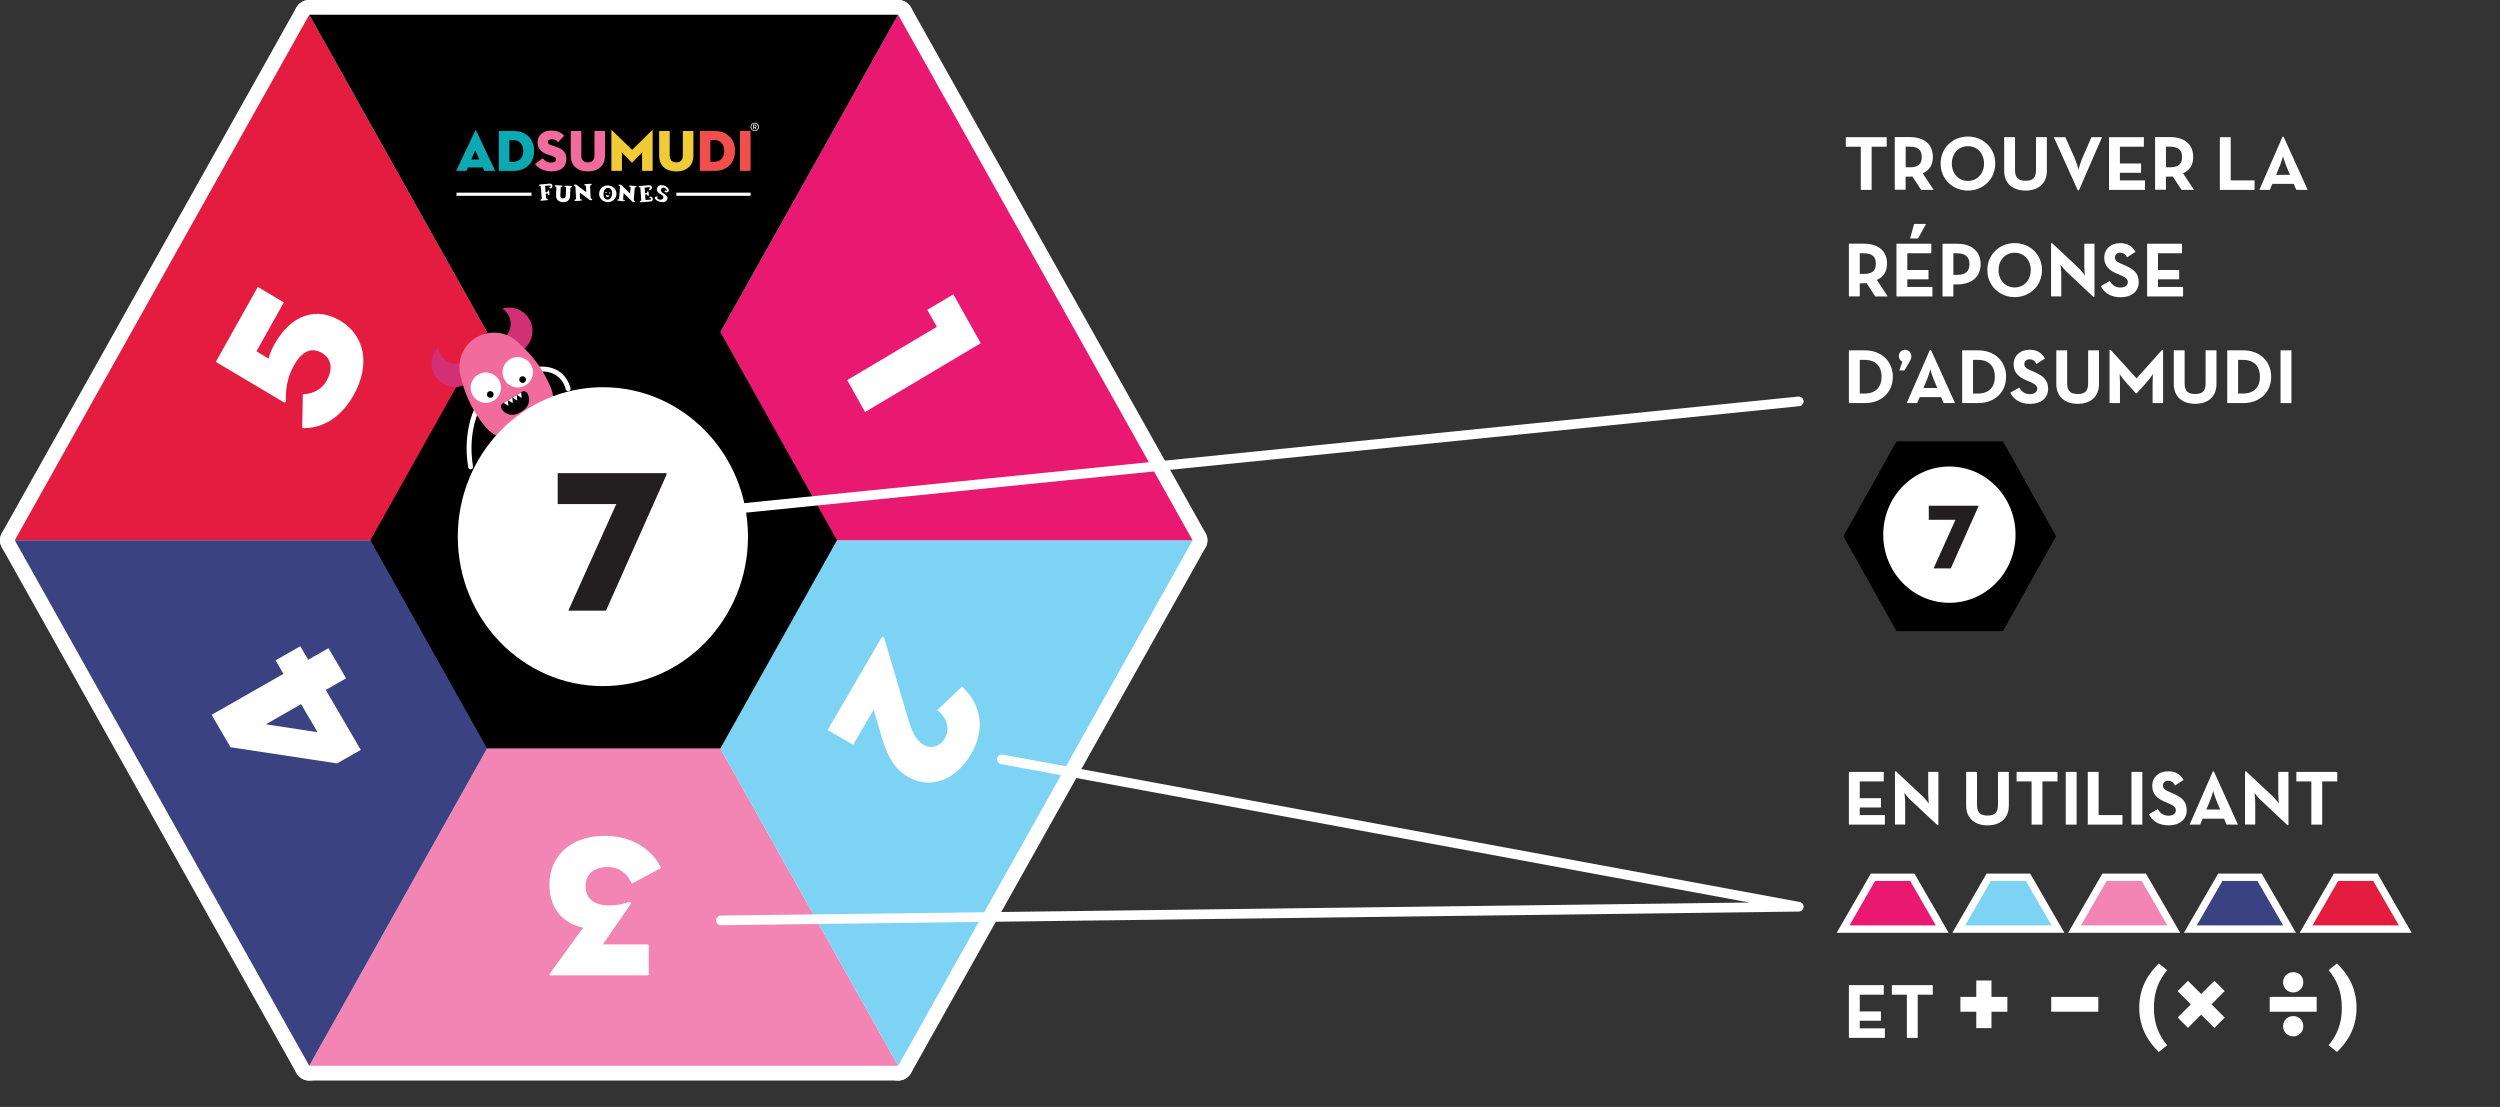 <?xml version="1.0" encoding="UTF-8"?>
<svg id="Layer_1" data-name="Layer 1" xmlns="http://www.w3.org/2000/svg" viewBox="0 0 338.58 149.91">
  <rect x="0" y="0" width="338.58" height="149.91" fill="#333333" stroke="none"/>
  <defs>
    <style>
      .cls-1 {
        stroke-width: .66px;
      }

      .cls-1, .cls-2, .cls-3, .cls-4, .cls-5, .cls-6 {
        stroke-miterlimit: 10;
      }

      .cls-1, .cls-2, .cls-3, .cls-4, .cls-5, .cls-6, .cls-7, .cls-8, .cls-9, .cls-10, .cls-11, .cls-12, .cls-13 {
        stroke: #fff;
      }

      .cls-1, .cls-7 {
        fill: none;
        stroke-linecap: round;
      }

      .cls-2, .cls-14 {
        fill: #7dd3f4;
      }

      .cls-3, .cls-15 {
        fill: #e91971;
      }

      .cls-4, .cls-16 {
        fill: #f285b4;
      }

      .cls-5, .cls-17 {
        fill: #e41c40;
      }

      .cls-6, .cls-18 {
        fill: #3b4281;
      }

      .cls-7 {
        stroke-width: 1.31px;
      }

      .cls-7, .cls-8, .cls-9, .cls-10, .cls-11, .cls-12, .cls-13 {
        stroke-linejoin: round;
      }

      .cls-19, .cls-18, .cls-20, .cls-21, .cls-22, .cls-17, .cls-14, .cls-23, .cls-24, .cls-25, .cls-15, .cls-16, .cls-26 {
        stroke-width: 0px;
      }

      .cls-20 {
        fill: #0ca9b2;
      }

      .cls-21 {
        fill: #231f20;
      }

      .cls-22 {
        fill: #d32f74;
      }

      .cls-23 {
        fill: #fff;
      }

      .cls-24 {
        fill: #f04f4d;
      }

      .cls-25 {
        fill: #f16b9d;
      }

      .cls-26 {
        fill: #f1ca37;
      }

      .cls-8 {
        fill: #f4cb23;
      }

      .cls-8, .cls-9, .cls-10, .cls-11, .cls-12, .cls-13 {
        stroke-width: 4px;
      }

      .cls-9 {
        fill: #02a5b2;
      }

      .cls-10 {
        fill: #e74342;
      }

      .cls-11 {
        fill: #120f0c;
      }

      .cls-12 {
        fill: #154375;
      }

      .cls-13 {
        fill: #ea6598;
      }
    </style>
  </defs>
  <g id="Layer_2" data-name="Layer 2">
    <polygon class="cls-11" points="81.76 73.17 41.88 2 121.64 2 81.76 73.17"/>
    <polygon class="cls-13" points="81.76 73.17 121.64 144.34 41.88 144.34 81.76 73.17"/>
    <polygon class="cls-12" points="81.76 73.17 2 73.17 41.88 2 81.76 73.17"/>
    <polygon class="cls-8" points="81.76 73.17 161.52 73.17 121.64 144.34 81.76 73.17"/>
    <polygon class="cls-9" points="81.76 73.17 41.88 144.34 2 73.17 81.76 73.17"/>
    <polygon class="cls-10" points="81.76 73.17 121.64 2 161.52 73.17 81.76 73.17"/>
  </g>
  <polygon class="cls-16" points="81.76 73.17 121.64 144.34 41.88 144.34 81.76 73.17"/>
  <polygon class="cls-17" points="81.76 73.17 2 73.17 41.88 2 81.76 73.17"/>
  <polygon class="cls-14" points="81.76 73.17 161.52 73.17 121.64 144.34 81.76 73.17"/>
  <polygon class="cls-18" points="81.76 73.17 41.88 144.34 2 73.17 81.76 73.17"/>
  <polygon class="cls-15" points="81.76 73.17 121.64 2 161.52 73.17 81.76 73.17"/>
  <polygon class="cls-19" points="97.56 44.98 65.96 44.98 50.16 73.17 65.96 101.36 97.56 101.36 113.35 73.17 97.56 44.98"/>
  <g>
    <polygon class="cls-19" points="81.76 73.17 41.88 2 121.64 2 81.76 73.17"/>
    <g>
      <g>
        <path class="cls-20" d="M63.18,23.14h-1.4l2.6-5.49c.02-.06.07-.06.09,0l2.59,5.49h-1.48l-.2-.46h-2.01l-.2.46ZM64.36,20.35l-.53,1.25h1.08l-.55-1.25Z"/>
        <path class="cls-20" d="M67.56,17.74h2.07c1.54,0,2.7,1.02,2.7,2.7s-1.16,2.7-2.7,2.7h-2.07v-5.4ZM69.47,21.92c.86,0,1.4-.58,1.4-1.48s-.53-1.48-1.4-1.48h-.48v2.95h.48Z"/>
        <path class="cls-25" d="M72.46,22.22l1.04-.79c.26.33.58.59,1.12.59.42,0,.68-.13.68-.43,0-.23-.17-.34-.53-.46l-.63-.21c-.78-.26-1.33-.74-1.33-1.63,0-1.06.87-1.61,1.82-1.61s1.46.34,1.78.71l-.82.86c-.22-.23-.46-.39-.88-.39-.35,0-.52.16-.52.37s.12.31.38.4l.71.24c1.07.36,1.43.87,1.43,1.63,0,.99-.61,1.71-2.03,1.71-1.2,0-1.89-.56-2.22-1Z"/>
        <path class="cls-25" d="M77.3,21.05v-3.31h1.43v3.29c0,.61.28.96.89.96s.89-.35.89-.96v-3.29h1.43v3.31c0,1.45-.98,2.17-2.32,2.17s-2.32-.71-2.32-2.17Z"/>
        <path class="cls-26" d="M82.8,17.65s.03-.06.07-.02l2.74,2.67,2.71-2.67s.07-.02.07.02v5.49h-1.43v-2.48l-1.34,1.34s-.04.03-.07,0l-1.32-1.34v2.48h-1.43v-5.49Z"/>
        <path class="cls-26" d="M89.27,21.05v-3.31h1.43v3.29c0,.61.28.96.89.96s.89-.35.89-.96v-3.29h1.43v3.31c0,1.45-.98,2.17-2.32,2.17s-2.32-.71-2.32-2.17Z"/>
        <path class="cls-24" d="M94.78,17.74h2.07c1.54,0,2.7,1.02,2.7,2.7s-1.16,2.7-2.7,2.7h-2.07v-5.4ZM96.69,21.92c.86,0,1.4-.58,1.4-1.48s-.53-1.48-1.4-1.48h-.48v2.95h.48Z"/>
        <path class="cls-24" d="M100.22,17.74h1.43v5.4h-1.43v-5.4Z"/>
        <path class="cls-23" d="M101.65,17.19c0-.33.25-.56.56-.56s.57.23.57.56-.26.56-.57.56-.56-.24-.56-.56ZM102.67,17.19c0-.28-.2-.47-.47-.47s-.45.18-.45.47.19.47.45.47.47-.18.47-.47ZM102.46,17.49h-.12l-.1-.15s-.02,0-.04,0h-.08v.15h-.11v-.62h.19c.18,0,.26.11.26.23,0,.08-.04.16-.12.2l.12.18ZM102.2,17.25c.11,0,.15-.05.15-.14s-.04-.14-.15-.14h-.07v.28h.07Z"/>
      </g>
      <rect class="cls-23" x="61.82" y="26.09" width="10.16" height=".43"/>
      <rect class="cls-23" x="91.6" y="26.09" width="10.05" height=".43"/>
      <g>
        <path class="cls-23" d="M77.38,25.18h-.13s-.58-.03-.58-.03h-.13s-.09.03-.09.08c0,.04.02.07.06.09l.16.06-.05,1.11c-.01.25-.13.39-.38.38s-.36-.16-.35-.41l.05-1.11.16-.05s.06-.04.06-.08c0-.05-.04-.09-.09-.1h-.13s-.58-.03-.58-.03h0s-.13,0-.13,0c-.05,0-.09.04-.09.09,0,.04.02.07.06.09l.16.06-.05,1.12c-.03.59.36.9.91.93s.96-.25.99-.84l.05-1.12.16-.05s.06-.04.06-.08c0-.05-.04-.09-.09-.1Z"/>
        <path class="cls-23" d="M74.42,24.87l-1.21.11h-.13s-.09.06-.08.11c0,.04.03.07.07.08l.16.04.15,1.73-.15.07s-.06.05-.05.09c0,.05.05.09.1.08h.13s.58-.06.58-.06h.13s.09-.06.08-.11c0-.04-.03-.07-.07-.08l-.16-.04-.06-.67.26-.02.07.16s.05.06.09.05c.05,0,.09-.05.08-.1v-.13s-.03-.19-.03-.19v-.13c-.02-.05-.06-.09-.11-.08-.04,0-.07.03-.08.07l-.04.17-.26.02-.07-.86.53-.05h.14c.05-.02.1.02.1.07h0c0,.05-.03.1-.08.1h0c-.1,0-.14.14-.06.21h0s.07.03.11.02c.16-.05.27-.2.26-.38h0c-.02-.2-.19-.3-.38-.28Z"/>
        <path class="cls-23" d="M87.98,25.53c-.1,0-.14.14-.06.2.03.03.07.04.11.02.16-.04.27-.2.26-.37h0c-.01-.2-.18-.3-.38-.29l-1.21.09h-.13s-.09.06-.08.11c0,.04.03.07.07.08l.16.04.13,1.74-.16.07s-.06.05-.05.09c0,.05.05.09.1.08h.13s1.21-.1,1.21-.1c.2-.01.35-.14.33-.34h0c-.01-.17-.15-.31-.31-.33-.04,0-.08.01-.11.04-.07.08,0,.2.09.19.05,0,.1.04.1.09s-.03.1-.09.1h-.14s-.53.05-.53.05l-.05-.74.26-.02.07.16s.05.06.09.05c.05,0,.09-.05.08-.1v-.13s-.02-.19-.02-.19v-.13c-.01-.05-.06-.09-.11-.08-.04,0-.07.03-.08.07l-.04.17-.26.02h0s-.06-.77-.06-.77l.53-.04h.14c.05-.01.1.02.1.08s-.03.1-.09.1Z"/>
        <g>
          <path class="cls-23" d="M78.74,27l-.16-.05v.23s.14,0,.14,0c.05,0,.09-.05.09-.1,0-.04-.03-.07-.06-.08Z"/>
          <path class="cls-23" d="M80.16,26.93l-.16-.05-.09-1.74.16-.07s.06-.05.06-.09c0-.05-.05-.09-.1-.09h-.13s-.55.04-.55.04h-.13s-.09.05-.09.1c0,.04.03.07.06.08l.16.05.05.87-1.35-1.01s-.05-.02-.07-.02h-.05s0,0,0,0h-.13s-.09.05-.09.1c0,.04.03.07.06.08l.16.05.09,1.74-.16.07s-.06.05-.06.09c0,.05.05.09.1.09h.13s0,0,0,0l.55-.03-.06-1.1,1.35,1s.05.02.07.02h.05s.13,0,.13,0c.05,0,.09-.05.09-.1,0-.04-.03-.07-.06-.08Z"/>
        </g>
        <g>
          <path class="cls-23" d="M84.56,27.09l-.15-.07-.02.23h.13s.09-.02.1-.07c0-.04-.02-.07-.05-.09Z"/>
          <path class="cls-23" d="M85.98,27.21l-.15-.07.14-1.73.16-.04s.06-.04.07-.08c0-.05-.03-.09-.08-.1h-.13s-.55-.06-.55-.06h-.13s-.09.02-.1.07c0,.04.02.07.05.09l.15.07-.07.87-1.21-1.19s-.04-.03-.07-.03h-.05s-.13-.01-.13-.01c-.05,0-.09.03-.1.08,0,.04.02.07.05.09l.15.07-.14,1.73-.16.04s-.06.04-.07.08c0,.05.03.09.08.1h.13s.55.06.55.06l.09-1.1,1.2,1.18s.04.03.07.03h.05s.13.02.13.02c.05,0,.09-.03.1-.08,0-.04-.02-.07-.05-.09Z"/>
        </g>
        <path class="cls-23" d="M89.8,26.16c-.24-.14-.31-.33-.28-.47.04-.18.19-.32.37-.28.16.04.29.13.44.34.02.03.01.07-.02.08h0s-.08.02-.11-.01c-.07-.07-.2-.02-.19.09,0,.04.03.08.06.1.14.09.32.07.44-.05h0c.07-.08.09-.19.06-.29-.05-.15-.19-.28-.23-.32-.12-.1-.28-.19-.51-.24-.38-.09-.75,0-.85.42s.21.6.53.8c.26.16.37.23.32.42-.05.23-.23.35-.5.29-.17-.04-.28-.11-.36-.2-.01-.01,0-.03,0-.04l.06-.04s.04-.05.04-.08c0-.06-.07-.09-.12-.08l-.18.06c-.09.03-.13.14-.08.22.14.21.35.38.66.45.56.13.95-.02,1.04-.41.06-.27-.08-.46-.59-.76Z"/>
        <g>
          <path class="cls-23" d="M81.15,26.11c.07-.66.66-1.06,1.29-.99s1.12.59,1.04,1.25-.66,1.07-1.29,1-1.12-.59-1.04-1.26ZM82.89,26.3c.05-.47-.12-.81-.49-.85s-.61.26-.66.72c-.05.5.12.81.49.85s.6-.22.66-.73Z"/>
          <g>
            <circle class="cls-23" cx="82.08" cy="26.08" r=".09"/>
            <circle class="cls-23" cx="82.58" cy="26.14" r=".09"/>
          </g>
          <path class="cls-23" d="M82.06,26.43c-.01.13.08.24.2.26s.24-.08.25-.21l-.46-.05Z"/>
        </g>
      </g>
    </g>
  </g>
  <path class="cls-23" d="M89.53,117.56l-3.96,2.11c-.56-1.23-1.54-2.25-3.32-2.25s-2.95.99-2.95,2.6,1.12,2.6,3.16,2.6c1.14,0,1.99-.19,2.66-.44.24-.08.45.03.29.27l-3.77,5.45h6.22v4.19h-13.32c-.13,0-.19-.08-.08-.22l4.52-6.24c-2.37-.47-4.57-2.25-4.57-5.83,0-3.92,2.92-6.6,7.52-6.6,3.77,0,6.43,1.94,7.6,4.35Z"/>
  <path class="cls-23" d="M40.93,57.95l.08-4.57c.94.02,2.42-.37,3.25-1.86.81-1.45.71-2.9-.63-3.7-1.54-.92-2.82-.13-3.84,1.7-.97,1.73-1.12,3.54-1.07,4.65.01.36-.11.41-.32.29l-9.17-5.45,5.69-10.15,3.52,2.1-3.71,6.62,1.66.99c.06-.38.26-1.01.79-1.96,2.33-4.15,5.79-5.03,8.88-3.19,3.41,2.03,4.12,6.02,1.83,10.1-1.79,3.2-4.47,4.58-6.98,4.45Z"/>
  <path class="cls-23" d="M126.88,44.26l-1.29-2.3,3.52-2.1,3.71,6.62-15.66,9.32-2.42-4.32,12.14-7.22Z"/>
  <path class="cls-23" d="M119.77,86.47l3.27,11.07c.45,1.41.92,2.68,2.05,3.33,1.02.58,2.19.28,2.88-.89.7-1.2.34-2.71-1.03-3.81l3.35-3.19c2.69,2.51,3.16,5.84,1.21,9.18-1.99,3.4-5.4,4.84-8.49,3.07-2-1.14-2.92-3.07-3.64-5.55l-1.05-3.57-2.77,4.74-3.47-1.98,7.31-12.51c.12-.21.29-.18.37.12Z"/>
  <path class="cls-23" d="M44.49,87.79l2.38,4.08-2.75,1.57,4.74,8.12-3.21,1.83-14.43-2.19-2.56-4.39,9.73-5.55-1.07-1.83,3.35-1.91,1.07,1.83,2.75-1.57ZM35.98,98.09l7.02,1.07-2.22-3.8-4.79,2.74Z"/>
  <g>
    <path class="cls-1" d="M72.88,50.01s3.17-.54,4.07,2.63"/>
    <g>
      <path class="cls-1" d="M64.81,54.98s-1.9,3.15-1.08,8.25"/>
      <g>
        <line class="cls-1" x1="73.4" y1="56.66" x2="75.11" y2="59.49"/>
        <line class="cls-1" x1="70.01" y1="58.7" x2="71.71" y2="61.54"/>
      </g>
      <g>
        <path class="cls-22" d="M63.07,48.91c-1.16.7-2.66.33-3.36-.83-.2-.33-.31-.7-.34-1.06-1,1.01-1.23,2.6-.46,3.86.9,1.5,2.85,1.98,4.35,1.08s1.98-2.85,1.08-4.35c-.04-.07-.09-.14-.14-.21-.15.61-.53,1.16-1.11,1.51Z"/>
        <path class="cls-22" d="M67.98,45.95c1.16-.7,1.53-2.2.83-3.36-.2-.33-.47-.6-.78-.8,1.36-.41,2.87.12,3.63,1.39.9,1.5.42,3.44-1.08,4.35-1.5.9-3.44.42-4.35-1.08-.04-.07-.08-.15-.12-.22.61.15,1.27.07,1.85-.28Z"/>
      </g>
      <path class="cls-25" d="M64.49,45.72h0c1.78-1.07,4.05-.84,5.58.57l.56.52c1.7,1.57,3.05,3.48,3.94,5.62h0c.9,2.14.09,4.61-1.89,5.81l-.95.57c-1.99,1.2-4.55.76-6.03-1.04h0c-1.47-1.79-2.54-3.87-3.13-6.11l-.2-.74c-.53-2.01.32-4.13,2.1-5.2Z"/>
      <g>
        <circle class="cls-23" cx="70.12" cy="50.42" r="2.06"/>
        <circle class="cls-23" cx="65.8" cy="52.5" r="2.06"/>
        <circle class="cls-19" cx="66.4" cy="53.42" r=".45"/>
        <circle class="cls-19" cx="70.78" cy="51.41" r=".45"/>
      </g>
      <path class="cls-19" d="M70.83,55.62l-.54.32c-.82.49-1.88.23-2.37-.59h0c-.15-.25-.07-.59.18-.74l2.57-1.55c.25-.15.59-.07.74.18h0c.49.82.23,1.88-.59,2.37Z"/>
      <g>
        <polygon class="cls-23" points="68.85 54.97 68.21 54.56 68.79 54.21 68.85 54.97"/>
        <polygon class="cls-23" points="69.45 54.61 68.81 54.2 69.39 53.85 69.45 54.61"/>
        <polygon class="cls-23" points="70.05 54.25 69.41 53.84 69.99 53.49 70.05 54.25"/>
        <polygon class="cls-23" points="70.65 53.89 70 53.48 70.59 53.13 70.65 53.89"/>
      </g>
    </g>
  </g>
  <ellipse class="cls-23" cx="81.65" cy="72.68" rx="19.65" ry="20.24"/>
  <path class="cls-21" d="M83.45,68.27h-7.92v-4.19h14.62c.13,0,.19.05.08.3l-8.16,18.32h-5.1l6.49-14.43Z"/>
  <polyline class="cls-7" points="97.64 124.65 243.61 122.8 135.69 102.84"/>
  <g>
    <polygon class="cls-6" points="296.64 125.83 300.7 118.81 306.02 118.81 310.08 125.83 296.64 125.83"/>
    <polygon class="cls-5" points="312.32 125.83 316.37 118.81 321.7 118.81 325.75 125.83 312.32 125.83"/>
    <polygon class="cls-4" points="280.96 125.83 285.02 118.81 290.34 118.81 294.4 125.83 280.96 125.83"/>
    <polygon class="cls-2" points="265.28 125.83 269.34 118.81 274.66 118.81 278.72 125.83 265.28 125.83"/>
    <polygon class="cls-3" points="249.61 125.83 253.66 118.81 258.99 118.81 263.04 125.83 249.61 125.83"/>
  </g>
  <line class="cls-7" x1="97.21" y1="69.16" x2="243.61" y2="54.36"/>
  <g>
    <polygon class="cls-19" points="271.26 59.77 256.85 59.77 249.65 72.63 256.85 85.48 271.26 85.48 278.46 72.63 271.26 59.77"/>
    <ellipse class="cls-23" cx="264.01" cy="72.41" rx="8.96" ry="9.23"/>
    <path class="cls-21" d="M264.83,70.4h-3.61v-1.91h6.66c.06,0,.08.02.04.14l-3.72,8.35h-2.33l2.96-6.58Z"/>
  </g>
  <g id="fr">
    <g>
      <path class="cls-23" d="M250.4,104.54h4.72v1.29h-3.25v2.27h2.87v1.26h-2.87v1.03h3.4v1.29h-4.87v-7.14Z"/>
      <path class="cls-23" d="M258.76,108.36c-.36-.34-.85-.98-.85-.98,0,0,.11.79.11,1.3v2.99h-1.38v-7.2h.15l3.6,3.38c.35.33.84.98.84.98,0,0-.09-.81-.09-1.3v-2.99h1.38v7.2h-.15l-3.6-3.38Z"/>
      <path class="cls-23" d="M266.28,109.1v-4.56h1.47v4.47c0,1.04.45,1.44,1.43,1.44s1.41-.4,1.41-1.44v-4.47h1.47v4.56c0,1.8-1.25,2.68-2.88,2.68s-2.9-.87-2.9-2.68Z"/>
      <path class="cls-23" d="M275.15,105.83h-2.04v-1.29h5.54v1.29h-2.04v5.85h-1.47v-5.85Z"/>
      <path class="cls-23" d="M279.77,104.54h1.47v7.14h-1.47v-7.14Z"/>
      <path class="cls-23" d="M282.75,104.54h1.47v5.85h3.23v1.29h-4.7v-7.14Z"/>
      <path class="cls-23" d="M288.67,104.54h1.47v7.14h-1.47v-7.14Z"/>
      <path class="cls-23" d="M291.03,110.27l1.2-.69c.32.51.72.89,1.45.89.61,0,1-.3,1-.72,0-.5-.4-.68-1.07-.98l-.37-.16c-1.06-.45-1.76-1.02-1.76-2.21,0-1.1.84-1.94,2.15-1.94.93,0,1.61.32,2.09,1.18l-1.14.73c-.25-.45-.53-.63-.95-.63s-.7.27-.7.63c0,.44.27.62.9.89l.37.16c1.25.54,1.95,1.08,1.95,2.31,0,1.32-1.04,2.05-2.44,2.05s-2.25-.65-2.68-1.5Z"/>
      <path class="cls-23" d="M299.7,104.48h.13l3.26,7.2h-1.54l-.34-.81h-2.9l-.34.81h-1.42l3.14-7.2ZM300.68,109.64l-.51-1.24c-.21-.5-.43-1.28-.43-1.28,0,0-.21.78-.42,1.28l-.51,1.24h1.88Z"/>
      <path class="cls-23" d="M306.17,108.36c-.36-.34-.85-.98-.85-.98,0,0,.11.79.11,1.3v2.99h-1.38v-7.2h.15l3.6,3.38c.35.33.84.98.84.98,0,0-.09-.81-.09-1.3v-2.99h1.38v7.2h-.15l-3.6-3.38Z"/>
      <path class="cls-23" d="M313.04,105.83h-2.04v-1.29h5.54v1.29h-2.04v5.85h-1.47v-5.85Z"/>
      <path class="cls-23" d="M250.4,133.42h4.72v1.29h-3.25v2.27h2.87v1.26h-2.87v1.03h3.4v1.29h-4.87v-7.14Z"/>
      <path class="cls-23" d="M258.26,134.71h-2.04v-1.29h5.54v1.29h-2.04v5.85h-1.47v-5.85Z"/>
      <path class="cls-23" d="M269.71,139.24h-2.06v-2.22h-2.15v-2.01h2.15v-2.22h2.06v2.22h2.15v2.01h-2.15v2.22Z"/>
      <path class="cls-23" d="M277.8,135.01h6.38v2.01h-6.38v-2.01Z"/>
      <path class="cls-23" d="M289.72,136.48c0-2.91,1.42-4.8,2.65-6l1.13.91c-1.12,1.36-1.79,2.86-1.79,5.09s.67,3.72,1.79,5.08l-1.13.91c-1.23-1.19-2.65-3.07-2.65-5.99Z"/>
      <path class="cls-23" d="M296.32,139.21l-1.4-1.4,1.79-1.79-1.79-1.79,1.4-1.4,1.79,1.79,1.79-1.79,1.4,1.4-1.79,1.79,1.79,1.79-1.4,1.4-1.79-1.79-1.79,1.79Z"/>
      <path class="cls-23" d="M307.39,135.01h6.36v2.01h-6.36v-2.01ZM309.2,133.03c0-.8.63-1.37,1.38-1.37s1.36.56,1.36,1.37-.63,1.38-1.36,1.38-1.38-.58-1.38-1.38ZM309.2,138.98c0-.8.63-1.37,1.38-1.37s1.36.56,1.36,1.37-.63,1.38-1.36,1.38-1.38-.58-1.38-1.38Z"/>
      <path class="cls-23" d="M315.37,141.56c1.12-1.36,1.79-2.86,1.79-5.08s-.67-3.73-1.79-5.09l1.13-.91c1.23,1.19,2.65,3.07,2.65,6s-1.41,4.8-2.65,5.99l-1.13-.91Z"/>
    </g>
    <g>
      <path class="cls-23" d="M252.02,19.87h-2.04v-1.29h5.54v1.29h-2.04v5.85h-1.47v-5.85Z"/>
      <path class="cls-23" d="M261.88,25.71h-1.7l-1.18-1.81c-.14.02-.28.03-.42.03h-.5v1.77h-1.47v-7.14h1.97c2,0,3.19.96,3.19,2.7,0,1.11-.49,1.82-1.38,2.21l1.48,2.23ZM258.55,22.66c1.2,0,1.72-.38,1.72-1.39s-.55-1.41-1.72-1.41h-.46v2.79h.46Z"/>
      <path class="cls-23" d="M262.82,22.15c0-2.11,1.64-3.66,3.7-3.66s3.7,1.55,3.7,3.66-1.64,3.66-3.7,3.66-3.7-1.55-3.7-3.66ZM268.7,22.15c0-1.33-.88-2.35-2.18-2.35s-2.18,1.02-2.18,2.35.88,2.35,2.18,2.35,2.18-1.02,2.18-2.35Z"/>
      <path class="cls-23" d="M271.43,23.13v-4.56h1.47v4.47c0,1.04.45,1.44,1.43,1.44s1.41-.4,1.41-1.44v-4.47h1.47v4.56c0,1.81-1.25,2.68-2.88,2.68s-2.9-.87-2.9-2.68Z"/>
      <path class="cls-23" d="M278.14,18.58h1.57l1.23,2.75c.27.61.56,1.62.56,1.62,0,0,.27-1,.55-1.62l1.2-2.75h1.43l-3.13,7.2h-.15l-3.25-7.2Z"/>
      <path class="cls-23" d="M285.63,18.58h4.72v1.29h-3.25v2.27h2.87v1.26h-2.87v1.03h3.4v1.29h-4.87v-7.14Z"/>
      <path class="cls-23" d="M297.14,25.71h-1.7l-1.18-1.81c-.14.02-.28.03-.42.03h-.5v1.77h-1.47v-7.14h1.97c2,0,3.19.96,3.19,2.7,0,1.11-.49,1.82-1.38,2.21l1.48,2.23ZM293.8,22.66c1.2,0,1.72-.38,1.72-1.39s-.55-1.41-1.72-1.41h-.46v2.79h.46Z"/>
      <path class="cls-23" d="M300.64,18.58h1.47v5.85h3.23v1.29h-4.7v-7.14Z"/>
      <path class="cls-23" d="M309.14,18.51h.13l3.26,7.2h-1.54l-.34-.81h-2.9l-.34.81h-1.42l3.14-7.2ZM310.13,23.68l-.51-1.24c-.21-.5-.43-1.28-.43-1.28,0,0-.21.78-.42,1.28l-.51,1.24h1.88Z"/>
      <path class="cls-23" d="M255.67,40.15h-1.7l-1.18-1.81c-.14.02-.28.03-.42.03h-.5v1.77h-1.47v-7.14h1.97c2,0,3.19.96,3.19,2.7,0,1.11-.49,1.82-1.38,2.21l1.48,2.23ZM252.33,37.1c1.2,0,1.72-.38,1.72-1.39s-.55-1.41-1.72-1.41h-.46v2.79h.46Z"/>
      <path class="cls-23" d="M256.84,33.01h4.72v1.29h-3.25v2.27h2.87v1.26h-2.87v1.03h3.4v1.29h-4.87v-7.14ZM259.23,30.33h1.62l-1.09,1.97h-1.07l.54-1.97Z"/>
      <path class="cls-23" d="M263.08,33.01h1.97c2,0,3.19,1.04,3.19,2.76s-1.21,2.75-3.19,2.75h-.5v1.63h-1.47v-7.14ZM265.01,37.23c1.2,0,1.72-.48,1.72-1.46s-.55-1.47-1.72-1.47h-.46v2.93h.46Z"/>
      <path class="cls-23" d="M269.15,36.58c0-2.11,1.64-3.66,3.7-3.66s3.7,1.55,3.7,3.66-1.64,3.66-3.7,3.66-3.7-1.55-3.7-3.66ZM275.03,36.58c0-1.33-.88-2.35-2.18-2.35s-2.18,1.02-2.18,2.35.88,2.35,2.18,2.35,2.18-1.02,2.18-2.35Z"/>
      <path class="cls-23" d="M279.91,36.83c-.36-.34-.85-.98-.85-.98,0,0,.1.79.1,1.3v2.99h-1.38v-7.2h.15l3.6,3.38c.35.33.84.98.84.98,0,0-.09-.81-.09-1.3v-2.99h1.38v7.2h-.15l-3.6-3.38Z"/>
      <path class="cls-23" d="M284.53,38.74l1.2-.69c.32.51.72.89,1.45.89.61,0,1-.3,1-.72,0-.5-.4-.68-1.07-.98l-.37-.16c-1.06-.45-1.76-1.02-1.76-2.21,0-1.1.84-1.94,2.15-1.94.93,0,1.61.33,2.09,1.18l-1.14.74c-.25-.45-.53-.63-.95-.63s-.7.27-.7.63c0,.44.27.62.9.89l.37.16c1.25.54,1.95,1.08,1.95,2.31,0,1.32-1.04,2.05-2.44,2.05s-2.25-.65-2.68-1.5Z"/>
      <path class="cls-23" d="M290.79,33.01h4.72v1.29h-3.25v2.27h2.87v1.26h-2.87v1.03h3.4v1.29h-4.87v-7.14Z"/>
      <path class="cls-23" d="M250.4,47.45h2.19c2.19,0,3.76,1.46,3.76,3.57s-1.55,3.57-3.76,3.57h-2.19v-7.14ZM252.52,53.3c1.58,0,2.31-.95,2.31-2.28s-.72-2.28-2.31-2.28h-.65v4.56h.65Z"/>
      <path class="cls-23" d="M257.63,48.98c-.25-.12-.47-.4-.47-.77,0-.48.4-.84.84-.84s.86.36.86.83c0,.33-.12.58-.31.9l-.63,1.07h-.68l.4-1.2Z"/>
      <path class="cls-23" d="M261.38,47.39h.13l3.26,7.2h-1.54l-.34-.81h-2.9l-.34.81h-1.42l3.14-7.2ZM262.37,52.55l-.51-1.24c-.21-.5-.43-1.28-.43-1.28,0,0-.21.78-.42,1.28l-.51,1.24h1.88Z"/>
      <path class="cls-23" d="M265.74,47.45h2.19c2.19,0,3.76,1.46,3.76,3.57s-1.55,3.57-3.76,3.57h-2.19v-7.14ZM267.86,53.3c1.58,0,2.31-.95,2.31-2.28s-.72-2.28-2.31-2.28h-.65v4.56h.65Z"/>
      <path class="cls-23" d="M272.26,53.18l1.2-.69c.31.51.72.89,1.45.89.61,0,1-.3,1-.72,0-.5-.4-.68-1.07-.98l-.37-.16c-1.06-.45-1.76-1.02-1.76-2.21,0-1.1.84-1.94,2.15-1.94.93,0,1.61.33,2.09,1.18l-1.14.74c-.25-.45-.53-.63-.95-.63s-.7.27-.7.63c0,.44.27.62.9.89l.37.16c1.25.54,1.95,1.08,1.95,2.31,0,1.32-1.04,2.05-2.44,2.05s-2.25-.65-2.68-1.5Z"/>
      <path class="cls-23" d="M278.49,52.01v-4.56h1.47v4.47c0,1.04.45,1.44,1.43,1.44s1.41-.4,1.41-1.44v-4.47h1.47v4.56c0,1.81-1.25,2.68-2.88,2.68s-2.9-.87-2.9-2.68Z"/>
      <path class="cls-23" d="M285.72,47.38h.12l3.52,3.86,3.46-3.86h.13v7.21h-1.42v-2.68c0-.48.05-1.25.05-1.25,0,0-.43.63-.77,1.01l-1.42,1.59h-.14l-1.42-1.59c-.34-.38-.77-1.01-.77-1.01,0,0,.05.77.05,1.25v2.68h-1.41v-7.21Z"/>
      <path class="cls-23" d="M294.4,52.01v-4.56h1.47v4.47c0,1.04.45,1.44,1.43,1.44s1.41-.4,1.41-1.44v-4.47h1.47v4.56c0,1.81-1.25,2.68-2.88,2.68s-2.9-.87-2.9-2.68Z"/>
      <path class="cls-23" d="M301.64,47.45h2.19c2.19,0,3.76,1.46,3.76,3.57s-1.55,3.57-3.76,3.57h-2.19v-7.14ZM303.76,53.3c1.58,0,2.31-.95,2.31-2.28s-.72-2.28-2.31-2.28h-.65v4.56h.65Z"/>
      <path class="cls-23" d="M308.86,47.45h1.47v7.14h-1.47v-7.14Z"/>
    </g>
  </g>
</svg>